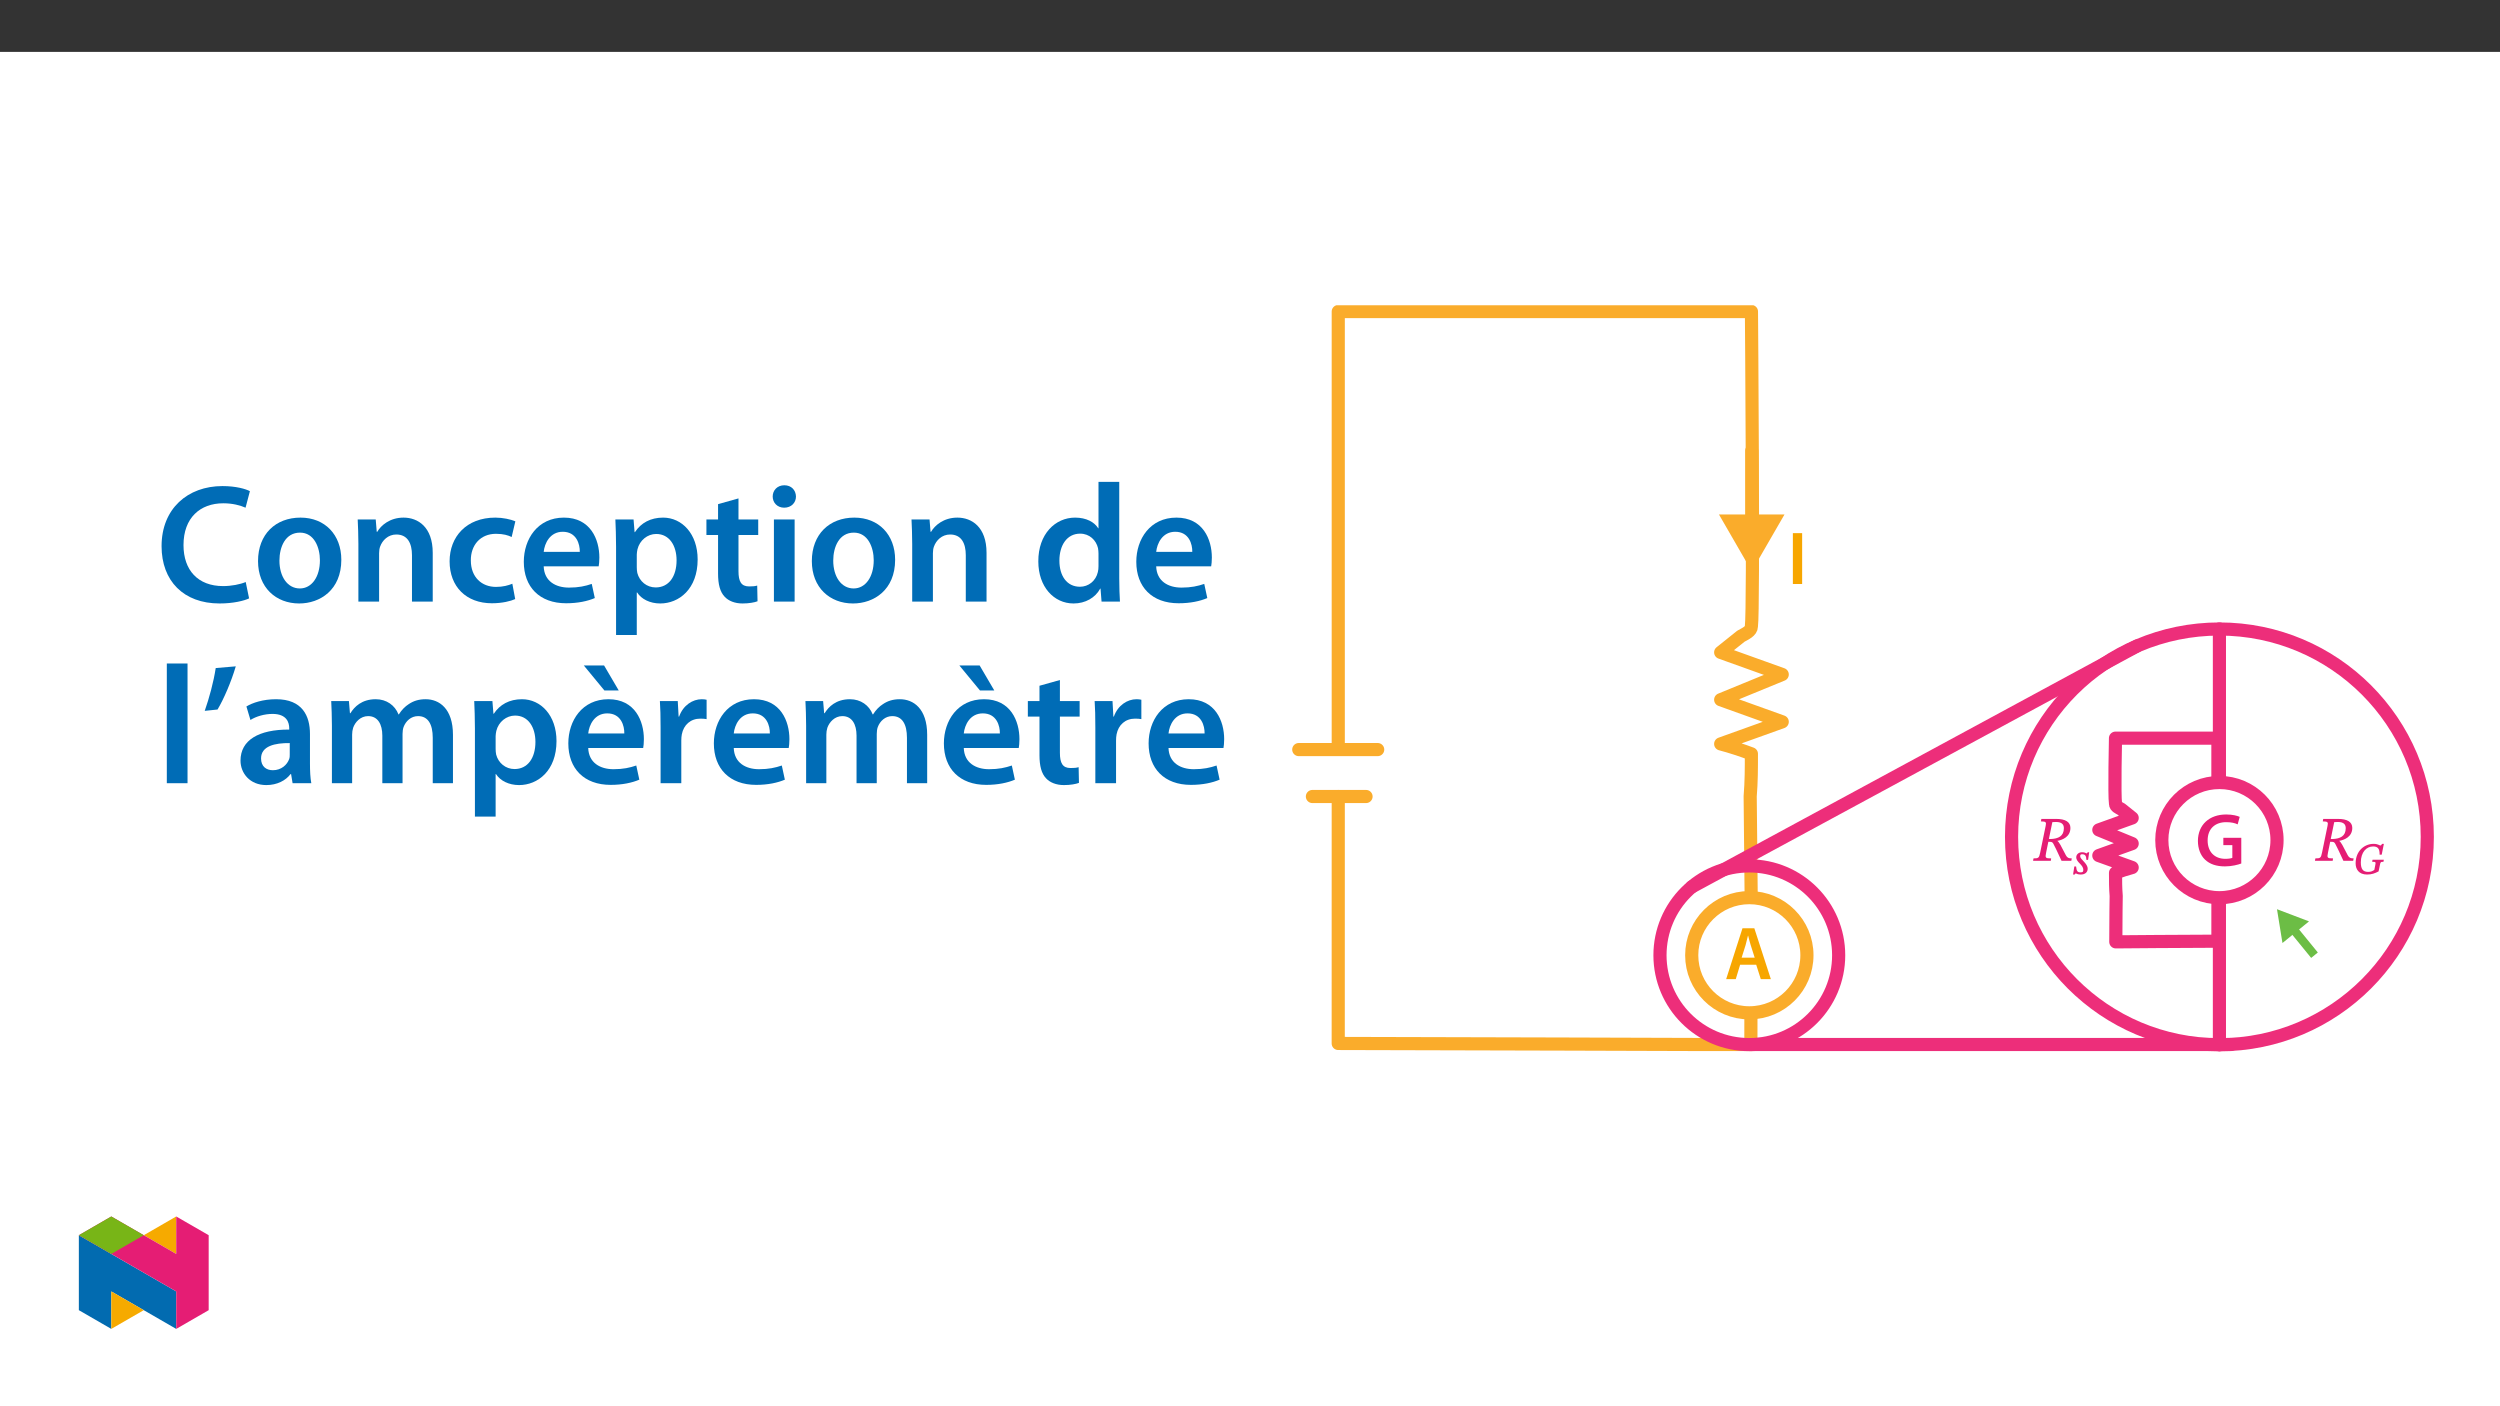 ﻿<?xml version="1.0" encoding="utf-8"?>
<svg xmlns="http://www.w3.org/2000/svg" xmlns:xlink="http://www.w3.org/1999/xlink" viewBox="0 0 960 540" version="1.1">
  <rect x="0" y="0" width="960" height="540" fill="#333333" stroke="none"/>
  <defs>
    <g>
      <symbol overflow="visible" id="glyph0-0">
        <path style="stroke:none;" d="M 0 0 L 14.484 0 L 14.484 -20.281 L 0 -20.281 Z M 7.25 -11.453 L 2.312 -18.844 L 12.172 -18.844 Z M 8.109 -10.141 L 13.047 -17.531 L 13.047 -2.75 Z M 2.312 -1.453 L 7.25 -8.844 L 12.172 -1.453 Z M 1.453 -17.531 L 6.375 -10.141 L 1.453 -2.75 Z M 1.453 -17.531 " />
      </symbol>
      <symbol overflow="visible" id="glyph0-1">
        <path style="stroke:none;" d="M 2.062 -19.531 L 2.062 0 L 5.625 0 L 5.625 -19.531 Z M 2.062 -19.531 " />
      </symbol>
      <symbol overflow="visible" id="glyph0-2">
        <path style="stroke:none;" d="M 12.141 -5.531 L 13.906 0 L 17.766 0 L 11.422 -19.531 L 6.875 -19.531 L 0.609 0 L 4.297 0 L 5.969 -5.531 Z M 6.547 -8.234 L 8.062 -13.047 C 8.375 -14.203 8.688 -15.562 8.984 -16.688 L 9.047 -16.688 C 9.328 -15.562 9.656 -14.234 10.031 -13.047 L 11.562 -8.234 Z M 6.547 -8.234 " />
      </symbol>
      <symbol overflow="visible" id="glyph0-3">
        <path style="stroke:none;" d="M 17.703 -10.781 L 10.812 -10.781 L 10.812 -7.969 L 14.266 -7.969 L 14.266 -3.078 C 13.797 -2.875 12.875 -2.703 11.562 -2.703 C 7.5 -2.703 4.781 -5.328 4.781 -9.766 C 4.781 -14.312 7.703 -16.781 11.891 -16.781 C 13.938 -16.781 15.25 -16.438 16.312 -15.938 L 17.094 -18.812 C 16.203 -19.25 14.312 -19.734 11.906 -19.734 C 5.453 -19.734 1.078 -15.797 1.047 -9.594 C 1.047 -6.641 2.031 -4.062 3.766 -2.406 C 5.625 -0.641 8.141 0.203 11.453 0.203 C 14.031 0.203 16.469 -0.438 17.703 -0.906 Z M 17.703 -10.781 " />
      </symbol>
      <symbol overflow="visible" id="glyph1-0">
        <path style="stroke:none;" d="M 7.781 -4.203 L 7.781 -4.594 C 7.781 -7.219 11.672 -9.109 11.672 -12.656 C 11.672 -15.172 9.516 -16.375 7.156 -16.375 C 4.703 -16.375 2.969 -14.875 2.969 -12.922 C 2.969 -11.781 3.5 -11.141 4.281 -11.141 C 4.859 -11.141 5.406 -11.547 5.406 -12.297 C 5.406 -13.219 4.906 -13.234 4.906 -14.031 C 4.906 -14.781 5.5 -15.25 6.938 -15.25 C 8.484 -15.25 9.375 -14.5 9.375 -12.578 C 9.375 -8.859 6.688 -7.969 6.688 -4.828 L 6.688 -4.109 L 7.781 -4.109 Z M 8.703 -1.25 C 8.703 -2 8.141 -2.797 7.297 -2.797 C 6.406 -2.797 5.797 -2.031 5.797 -1.25 C 5.797 -0.453 6.328 0.188 7.266 0.188 C 8.141 0.188 8.703 -0.484 8.703 -1.25 Z M 14.422 3.984 L 14.422 -19.188 L 0.172 -19.188 L 0.172 4.078 L 14.422 4.078 Z M 13.109 2.578 L 1.516 2.578 L 1.516 -17.734 L 13.047 -17.734 L 13.047 2.578 Z M 13.109 2.578 " />
      </symbol>
      <symbol overflow="visible" id="glyph1-1">
        <path style="stroke:none;" d="M 13.938 -12.641 C 13.938 -14.984 11.906 -16.094 8.531 -16.094 L 2.781 -16.094 L 2.609 -15.141 C 4.641 -15.141 4.703 -14.781 4.438 -13.453 L 2.312 -3.094 C 1.906 -1.062 1.625 -0.938 -0.234 -0.938 L -0.406 0 L 6.406 0 L 6.547 -0.938 C 4.391 -0.938 4.172 -1.094 4.594 -3.094 L 5.453 -7.297 L 5.938 -7.297 C 6.812 -7.297 7.047 -7.172 7.422 -6.5 C 8.172 -5.031 8.672 -4.078 10.531 0 L 14.281 0 L 14.453 -0.938 C 13.266 -0.938 12.734 -1.156 12.203 -2.125 C 10.219 -5.875 9.734 -7.109 8.859 -7.703 L 8.859 -7.656 C 10.922 -8.016 13.938 -9.234 13.938 -12.641 Z M 6.953 -14.859 C 7.516 -14.906 7.75 -14.922 8.375 -14.922 C 10.781 -14.922 11.422 -13.844 11.422 -12.531 C 11.422 -9.438 9.25 -8.484 6.359 -8.375 L 5.672 -8.406 L 7 -14.859 Z M 6.953 -14.859 " />
      </symbol>
      <symbol overflow="visible" id="glyph2-0">
        <path style="stroke:none;" d="M 5.547 -3.016 L 5.547 -3.281 C 5.547 -5.125 8.266 -6.438 8.266 -8.922 C 8.266 -10.688 6.656 -11.578 5 -11.578 C 3.297 -11.578 1.984 -10.484 1.984 -9.109 C 1.984 -8.312 2.453 -7.797 3 -7.797 C 3.391 -7.797 3.891 -8.156 3.891 -8.672 C 3.891 -9.312 3.531 -9.328 3.531 -9.891 C 3.531 -10.422 3.859 -10.672 4.859 -10.672 C 5.938 -10.672 6.453 -10.219 6.453 -8.875 C 6.453 -6.266 4.578 -5.641 4.578 -3.453 L 4.578 -2.875 L 5.547 -2.875 Z M 6.188 -0.953 C 6.188 -1.469 5.703 -2.078 5.109 -2.078 C 4.484 -2.078 3.953 -1.484 3.953 -0.953 C 3.953 -0.391 4.422 0.141 5.094 0.141 C 5.703 0.141 6.188 -0.406 6.188 -0.953 Z M 10.188 2.719 L 10.188 -13.547 L 0.016 -13.547 L 0.016 2.859 L 10.188 2.859 Z M 9.188 1.688 L 1.172 1.688 L 1.172 -12.406 L 9.031 -12.406 L 9.031 1.688 Z M 9.188 1.688 " />
      </symbol>
      <symbol overflow="visible" id="glyph2-1">
        <path style="stroke:none;" d="M 6.25 -8.375 L 5.891 -8.375 L 5.422 -7.906 L 5.438 -7.906 C 5.125 -8.062 4.656 -8.375 3.656 -8.375 C 2.406 -8.375 1.438 -7.562 1.438 -6.438 C 1.438 -4.469 4.141 -3.625 4.141 -1.625 C 4.141 -0.844 3.969 -0.656 3.062 -0.656 C 1.859 -0.641 1.578 -1.156 1.375 -2.906 L 0.703 -2.906 L 0.219 0.188 L 0.812 0.188 L 1.234 -0.266 C 1.453 -0.172 2.016 0.188 3.188 0.188 C 4.922 0.188 5.828 -0.797 5.828 -2.031 C 5.828 -4.141 2.953 -5.578 2.953 -6.797 C 2.953 -7.406 3.094 -7.594 3.719 -7.594 C 4.969 -7.594 5.281 -6.859 5.328 -5.453 L 5.984 -5.453 L 6.406 -8.375 Z M 6.25 -8.375 " />
      </symbol>
      <symbol overflow="visible" id="glyph2-2">
        <path style="stroke:none;" d="M 11.156 -5.5 L 6.984 -5.5 L 6.828 -4.703 C 8.281 -4.703 8.266 -4.594 8.016 -3.375 L 7.672 -1.609 C 6.969 -1.109 6.328 -0.828 5.297 -0.828 C 3.234 -0.828 2.484 -2 2.484 -4.5 C 2.5 -8.391 4.609 -10.594 7.203 -10.594 C 8.938 -10.594 9.75 -9.828 9.688 -7.438 L 10.5 -7.438 L 11.328 -11.578 L 10.641 -11.578 C 10.328 -11.156 10.266 -10.969 10.016 -10.969 C 9.562 -10.969 9.141 -11.594 7.359 -11.594 C 3.969 -11.594 0.484 -8.984 0.484 -4.094 C 0.484 -1.922 1.641 0.188 4.891 0.188 C 6.672 0.188 7.891 -0.281 9.297 -1.016 L 9.828 -3.547 C 10.031 -4.594 10.109 -4.703 11.172 -4.703 L 11.312 -5.5 Z M 11.156 -5.5 " />
      </symbol>
      <symbol overflow="visible" id="glyph3-0">
        <path style="stroke:none;" d="M 0 0 L 32.375 0 L 32.375 -45.328 L 0 -45.328 Z M 16.188 -25.578 L 5.188 -42.094 L 27.188 -42.094 Z M 18.125 -22.656 L 29.141 -39.172 L 29.141 -6.156 Z M 5.188 -3.234 L 16.188 -19.75 L 27.188 -3.234 Z M 3.234 -39.172 L 14.25 -22.656 L 3.234 -6.156 Z M 3.234 -39.172 " />
      </symbol>
      <symbol overflow="visible" id="glyph3-1">
        <path style="stroke:none;" d="M 34.578 -7.516 C 32.438 -6.609 29.078 -5.953 25.906 -5.953 C 16.25 -5.953 10.688 -12.047 10.688 -21.688 C 10.688 -32.188 17.094 -37.75 25.969 -37.75 C 29.531 -37.75 32.438 -36.969 34.516 -36.062 L 36.188 -42.406 C 34.578 -43.25 30.891 -44.359 25.641 -44.359 C 12.297 -44.359 2.266 -35.672 2.266 -21.297 C 2.266 -7.969 10.688 0.719 24.547 0.719 C 29.844 0.719 34 -0.328 35.875 -1.234 Z M 34.578 -7.516 " />
      </symbol>
      <symbol overflow="visible" id="glyph3-2">
        <path style="stroke:none;" d="M 18.578 -32.25 C 9.062 -32.25 2.266 -25.906 2.266 -15.547 C 2.266 -5.375 9.188 0.719 18.062 0.719 C 26.094 0.719 34.25 -4.469 34.25 -16.062 C 34.25 -25.641 27.969 -32.25 18.578 -32.25 Z M 18.391 -26.484 C 23.828 -26.484 26.031 -20.781 26.031 -15.859 C 26.031 -9.453 22.859 -5.047 18.328 -5.047 C 13.531 -5.047 10.484 -9.641 10.484 -15.734 C 10.484 -20.984 12.75 -26.484 18.391 -26.484 Z M 18.391 -26.484 " />
      </symbol>
      <symbol overflow="visible" id="glyph3-3">
        <path style="stroke:none;" d="M 4.281 0 L 12.234 0 L 12.234 -18.578 C 12.234 -19.484 12.375 -20.469 12.625 -21.109 C 13.469 -23.5 15.672 -25.766 18.844 -25.766 C 23.188 -25.766 24.859 -22.344 24.859 -17.812 L 24.859 0 L 32.828 0 L 32.828 -18.719 C 32.828 -28.688 27.125 -32.25 21.625 -32.25 C 16.375 -32.25 12.953 -29.266 11.531 -26.812 L 11.328 -26.812 L 10.938 -31.531 L 4.016 -31.531 C 4.141 -28.812 4.281 -25.766 4.281 -22.141 Z M 4.281 0 " />
      </symbol>
      <symbol overflow="visible" id="glyph3-4">
        <path style="stroke:none;" d="M 26.359 -6.859 C 24.797 -6.219 22.797 -5.641 20.078 -5.641 C 14.641 -5.641 10.422 -9.328 10.422 -15.797 C 10.359 -21.562 13.984 -26.031 20.078 -26.031 C 22.922 -26.031 24.797 -25.453 26.094 -24.797 L 27.516 -30.828 C 25.703 -31.594 22.734 -32.25 19.812 -32.25 C 8.734 -32.25 2.266 -24.922 2.266 -15.469 C 2.266 -5.703 8.672 0.641 18.516 0.641 C 22.469 0.641 25.766 -0.188 27.453 -0.969 Z M 26.359 -6.859 " />
      </symbol>
      <symbol overflow="visible" id="glyph3-5">
        <path style="stroke:none;" d="M 31.016 -13.531 C 31.141 -14.25 31.281 -15.406 31.281 -16.906 C 31.281 -23.828 27.906 -32.25 17.672 -32.25 C 7.578 -32.25 2.266 -24.016 2.266 -15.281 C 2.266 -5.641 8.281 0.641 18.516 0.641 C 23.047 0.641 26.812 -0.188 29.531 -1.359 L 28.359 -6.797 C 25.906 -5.953 23.312 -5.375 19.625 -5.375 C 14.5 -5.375 10.094 -7.828 9.906 -13.531 Z M 9.906 -19.094 C 10.234 -22.344 12.297 -26.812 17.219 -26.812 C 22.531 -26.812 23.828 -22.016 23.766 -19.094 Z M 9.906 -19.094 " />
      </symbol>
      <symbol overflow="visible" id="glyph3-6">
        <path style="stroke:none;" d="M 4.281 12.828 L 12.234 12.828 L 12.234 -3.5 L 12.375 -3.5 C 13.984 -0.969 17.281 0.719 21.234 0.719 C 28.422 0.719 35.609 -4.797 35.609 -16.188 C 35.609 -26.031 29.594 -32.25 22.344 -32.25 C 17.547 -32.25 13.859 -30.234 11.531 -26.672 L 11.391 -26.672 L 11 -31.531 L 4.016 -31.531 C 4.141 -28.562 4.281 -25.188 4.281 -21.047 Z M 12.234 -18.062 C 12.234 -18.719 12.375 -19.422 12.5 -20.078 C 13.344 -23.562 16.375 -25.969 19.688 -25.969 C 24.797 -25.969 27.516 -21.438 27.516 -15.859 C 27.516 -9.641 24.547 -5.438 19.484 -5.438 C 16.062 -5.438 13.281 -7.766 12.438 -11 C 12.297 -11.719 12.234 -12.438 12.234 -13.203 Z M 12.234 -18.062 " />
      </symbol>
      <symbol overflow="visible" id="glyph3-7">
        <path style="stroke:none;" d="M 5.562 -37.422 L 5.562 -31.531 L 1.094 -31.531 L 1.094 -25.578 L 5.562 -25.578 L 5.562 -10.75 C 5.562 -6.609 6.344 -3.688 8.094 -1.875 C 9.578 -0.266 11.984 0.719 14.953 0.719 C 17.422 0.719 19.547 0.328 20.719 -0.125 L 20.594 -6.156 C 19.688 -5.891 18.906 -5.828 17.484 -5.828 C 14.438 -5.828 13.406 -7.766 13.406 -11.656 L 13.406 -25.578 L 20.984 -25.578 L 20.984 -31.531 L 13.406 -31.531 L 13.406 -39.625 Z M 5.562 -37.422 " />
      </symbol>
      <symbol overflow="visible" id="glyph3-8">
        <path style="stroke:none;" d="M 12.234 0 L 12.234 -31.531 L 4.281 -31.531 L 4.281 0 Z M 8.281 -44.672 C 5.641 -44.672 3.812 -42.797 3.812 -40.344 C 3.812 -38.016 5.562 -36.062 8.219 -36.062 C 11 -36.062 12.75 -38.016 12.75 -40.344 C 12.688 -42.797 11 -44.672 8.281 -44.672 Z M 8.281 -44.672 " />
      </symbol>
      <symbol overflow="visible" id="glyph3-9">
        <path style="stroke:none;" d="M 25.375 -45.969 L 25.375 -28.172 L 25.25 -28.172 C 23.828 -30.5 20.719 -32.25 16.375 -32.25 C 8.812 -32.25 2.203 -25.969 2.266 -15.406 C 2.266 -5.703 8.219 0.719 15.797 0.719 C 20.328 0.719 24.156 -1.484 26.031 -4.984 L 26.156 -4.984 L 26.547 0 L 33.609 0 C 33.469 -2.141 33.344 -5.641 33.344 -8.875 L 33.344 -45.969 Z M 25.375 -13.656 C 25.375 -12.828 25.312 -12.047 25.125 -11.328 C 24.344 -7.906 21.5 -5.703 18.266 -5.703 C 13.203 -5.703 10.359 -9.906 10.359 -15.734 C 10.359 -21.562 13.203 -26.094 18.328 -26.094 C 21.953 -26.094 24.469 -23.562 25.188 -20.531 C 25.312 -19.875 25.375 -19.031 25.375 -18.391 Z M 25.375 -13.656 " />
      </symbol>
      <symbol overflow="visible" id="glyph3-10">
        <path style="stroke:none;" d="M 4.281 0 L 12.234 0 L 12.234 -45.969 L 4.281 -45.969 Z M 4.281 0 " />
      </symbol>
      <symbol overflow="visible" id="glyph3-11">
        <path style="stroke:none;" d="M 6.094 -44.219 C 5.312 -38.984 3.562 -32.562 1.875 -27.781 L 6.797 -28.297 C 9.188 -32.312 12.047 -38.922 13.797 -44.875 Z M 6.094 -44.219 " />
      </symbol>
      <symbol overflow="visible" id="glyph3-12">
        <path style="stroke:none;" d="M 28.75 -18.906 C 28.75 -25.828 25.828 -32.25 15.734 -32.25 C 10.75 -32.25 6.672 -30.891 4.344 -29.469 L 5.891 -24.281 C 8.031 -25.641 11.266 -26.609 14.375 -26.609 C 19.938 -26.609 20.781 -23.188 20.781 -21.109 L 20.781 -20.594 C 9.125 -20.656 2.078 -16.578 2.078 -8.672 C 2.078 -3.891 5.641 0.719 11.984 0.719 C 16.125 0.719 19.422 -1.031 21.297 -3.5 L 21.5 -3.5 L 22.078 0 L 29.266 0 C 28.875 -1.938 28.75 -4.734 28.75 -7.578 Z M 20.984 -11.078 C 20.984 -10.484 20.984 -9.906 20.781 -9.328 C 20 -7.062 17.734 -4.984 14.5 -4.984 C 11.984 -4.984 9.969 -6.406 9.969 -9.516 C 9.969 -14.312 15.344 -15.469 20.984 -15.406 Z M 20.984 -11.078 " />
      </symbol>
      <symbol overflow="visible" id="glyph3-13">
        <path style="stroke:none;" d="M 4.281 0 L 12.047 0 L 12.047 -18.641 C 12.047 -19.547 12.172 -20.469 12.438 -21.297 C 13.203 -23.438 15.219 -25.766 18.188 -25.766 C 21.891 -25.766 23.641 -22.656 23.641 -18.266 L 23.641 0 L 31.406 0 L 31.406 -18.906 C 31.406 -19.812 31.531 -20.844 31.797 -21.562 C 32.641 -23.828 34.641 -25.766 37.359 -25.766 C 41.188 -25.766 43 -22.656 43 -17.422 L 43 0 L 50.766 0 L 50.766 -18.578 C 50.766 -28.688 45.453 -32.25 40.281 -32.25 C 37.625 -32.25 35.609 -31.594 33.797 -30.375 C 32.375 -29.469 31.078 -28.172 29.984 -26.422 L 29.844 -26.422 C 28.484 -29.922 25.25 -32.25 21.109 -32.25 C 15.734 -32.25 12.891 -29.328 11.391 -26.875 L 11.203 -26.875 L 10.812 -31.531 L 4.016 -31.531 C 4.141 -28.812 4.281 -25.766 4.281 -22.141 Z M 4.281 0 " />
      </symbol>
      <symbol overflow="visible" id="glyph3-14">
        <path style="stroke:none;" d="M 31.016 -13.531 C 31.141 -14.25 31.281 -15.406 31.281 -16.906 C 31.281 -23.828 27.906 -32.25 17.672 -32.25 C 7.578 -32.25 2.266 -24.016 2.266 -15.281 C 2.266 -5.641 8.281 0.641 18.516 0.641 C 23.047 0.641 26.812 -0.188 29.531 -1.359 L 28.359 -6.797 C 25.906 -5.953 23.312 -5.375 19.625 -5.375 C 14.5 -5.375 10.094 -7.828 9.906 -13.531 Z M 9.906 -19.094 C 10.234 -22.344 12.297 -26.812 17.219 -26.812 C 22.531 -26.812 23.828 -22.016 23.766 -19.094 Z M 8.219 -45.203 L 16.125 -35.609 L 21.625 -35.609 L 16 -45.203 Z M 8.219 -45.203 " />
      </symbol>
      <symbol overflow="visible" id="glyph3-15">
        <path style="stroke:none;" d="M 4.281 0 L 12.234 0 L 12.234 -16.375 C 12.234 -17.219 12.297 -18.062 12.438 -18.781 C 13.141 -22.406 15.797 -24.797 19.547 -24.797 C 20.531 -24.797 21.234 -24.734 21.953 -24.609 L 21.953 -32.047 C 21.297 -32.188 20.844 -32.25 20.078 -32.25 C 16.641 -32.25 12.953 -29.984 11.391 -25.578 L 11.203 -25.578 L 10.875 -31.531 L 4.016 -31.531 C 4.203 -28.75 4.281 -25.641 4.281 -21.375 Z M 4.281 0 " />
      </symbol>
    </g>
    <clipPath id="clip1">
      <path d="M 669 398 L 860 398 L 860 403.617 L 669 403.617 Z M 669 398 " />
    </clipPath>
    <clipPath id="clip2">
      <path d="M 511 117.227 L 687 117.227 L 687 403.617 L 511 403.617 Z M 511 117.227 " />
    </clipPath>
    <clipPath id="clip3">
      <path d="M 496.227 285 L 532 285 L 532 291 L 496.227 291 Z M 496.227 285 " />
    </clipPath>
    <clipPath id="clip4">
      <path d="M 634 329 L 709 329 L 709 403.617 L 634 403.617 Z M 634 329 " />
    </clipPath>
    <clipPath id="clip5">
      <path d="M 769 239 L 934.555 239 L 934.555 403.617 L 769 403.617 Z M 769 239 " />
    </clipPath>
    <clipPath id="clip6">
      <path d="M 849 239 L 855 239 L 855 403.617 L 849 403.617 Z M 849 239 " />
    </clipPath>
    <clipPath id="clip7">
      <path d="M 833 309 L 934.555 309 L 934.555 403.617 L 833 403.617 Z M 833 309 " />
    </clipPath>
    <clipPath id="clip8">
      <path d="M 30.277 474 L 68 474 L 68 510.301 L 30.277 510.301 Z M 30.277 474 " />
    </clipPath>
    <clipPath id="clip9">
      <path d="M 42 495 L 56 495 L 56 510.301 L 42 510.301 Z M 42 495 " />
    </clipPath>
    <clipPath id="clip10">
      <path d="M 55 467.125 L 68 467.125 L 68 482 L 55 482 Z M 55 467.125 " />
    </clipPath>
    <clipPath id="clip11">
      <path d="M 30.277 467.125 L 80.133 467.125 L 80.133 510.301 L 30.277 510.301 Z M 30.277 467.125 " />
    </clipPath>
    <clipPath id="clip12">
      <path d="M 30.277 467.125 L 56 467.125 L 56 482 L 30.277 482 Z M 30.277 467.125 " />
    </clipPath>
  </defs>
  <g id="surface1">
    <path style=" stroke:none;fill-rule:nonzero;fill:rgb(100%,100%,100%);fill-opacity:1;" d="M 0 559.926 L 960 559.926 L 960 19.926 L 0 19.926 Z M 0 559.926 " />
    <g clip-path="url(#clip1)" clip-rule="nonzero">
      <path style="fill:none;stroke-width:6.121;stroke-linecap:round;stroke-linejoin:round;stroke:rgb(92.899%,17.999%,47.8%);stroke-opacity:1;stroke-miterlimit:4;" d="M -0.001 0 L 223.563 0 " transform="matrix(0.825,0,0,-0.825,672.243,401.094)" />
    </g>
    <g clip-path="url(#clip2)" clip-rule="nonzero">
      <path style="fill:none;stroke-width:6.121;stroke-linecap:round;stroke-linejoin:round;stroke:rgb(98%,67.499%,16.899%);stroke-opacity:1;stroke-miterlimit:4;" d="M 0.002 0.001 C -0.012 -38.678 -0.012 -76.527 -0.012 -114.941 C 23.151 -114.941 192.06 -115.505 192.06 -115.505 C 192.06 -96.862 192.06 -78.219 192.325 -59.438 L 191.733 0.096 C 192.297 6.875 192.297 13.091 192.297 19.866 C 187.777 21.562 182.693 23.259 178.003 24.481 C 186.36 27.485 181.912 23.282 178.003 24.481 L 203.08 33.483 L 206.652 34.766 L 181.575 43.768 L 178.003 45.052 L 203.061 55.333 L 206.652 56.802 L 181.575 65.803 L 178.003 67.087 L 187.407 74.606 C 189.473 75.795 192.297 76.927 192.297 79.187 C 193.429 86.531 192.325 225.725 192.325 225.725 L 0.002 225.725 L 0.002 22.993 " transform="matrix(0.825,0,0,-0.825,513.889,305.86)" />
    </g>
    <path style="fill:none;stroke-width:6.121;stroke-linecap:round;stroke-linejoin:round;stroke:rgb(92.899%,17.999%,47.8%);stroke-opacity:1;stroke-miterlimit:4;" d="M 0.002 0.001 C -12.548 0.001 -47.531 -0.307 -47.531 -0.307 C -47.531 9.794 -47.351 21.084 -47.351 21.084 C -47.659 24.756 -47.659 28.12 -47.659 31.796 C -45.21 32.71 -42.457 33.629 -39.913 34.293 C -44.442 35.918 -42.031 33.644 -39.913 34.293 L -53.501 39.173 L -55.434 39.864 L -41.851 44.744 L -39.913 45.436 L -53.491 51.007 L -55.434 51.803 L -41.851 56.683 L -39.913 57.375 L -45.006 61.449 C -46.129 62.094 -47.659 62.705 -47.659 63.932 C -48.271 67.907 -47.674 94.504 -47.674 94.504 L -0.007 94.504 C -0.007 94.504 0.002 20.814 0.002 0.001 Z M 0.002 0.001 " transform="matrix(0.825,0,0,-0.825,851.682,361.419)" />
    <g clip-path="url(#clip3)" clip-rule="nonzero">
      <path style="fill:none;stroke-width:6.121;stroke-linecap:round;stroke-linejoin:round;stroke:rgb(98%,67.499%,16.899%);stroke-opacity:1;stroke-miterlimit:4;" d="M 0.002 -0.001 L -36.729 -0.001 " transform="matrix(0.825,0,0,-0.825,529.029,287.835)" />
    </g>
    <path style="fill:none;stroke-width:6.121;stroke-linecap:round;stroke-linejoin:round;stroke:rgb(98%,67.499%,16.899%);stroke-opacity:1;stroke-miterlimit:4;" d="M 0 0.001 L -24.963 0.001 " transform="matrix(0.825,0,0,-0.825,524.558,305.86)" />
    <path style=" stroke:none;fill-rule:nonzero;fill:rgb(100%,100%,100%);fill-opacity:1;" d="M 671.742 344.691 C 683.949 344.691 693.848 354.586 693.848 366.797 C 693.848 379.004 683.949 388.898 671.742 388.898 C 659.531 388.898 649.633 379.004 649.633 366.797 C 649.633 354.586 659.531 344.691 671.742 344.691 " />
    <path style="fill:none;stroke-width:6.121;stroke-linecap:round;stroke-linejoin:round;stroke:rgb(98%,67.499%,16.899%);stroke-opacity:1;stroke-miterlimit:4;" d="M 0.002 -0.001 C 14.808 -0.001 26.813 -12.002 26.813 -26.812 C 26.813 -41.617 14.808 -53.618 0.002 -53.618 C -14.808 -53.618 -26.813 -41.617 -26.813 -26.812 C -26.813 -12.002 -14.808 -0.001 0.002 -0.001 Z M 0.002 -0.001 " transform="matrix(0.825,0,0,-0.825,671.74,344.691)" />
    <g clip-path="url(#clip4)" clip-rule="nonzero">
      <path style="fill:none;stroke-width:6.121;stroke-linecap:round;stroke-linejoin:round;stroke:rgb(92.899%,17.999%,47.8%);stroke-opacity:1;stroke-miterlimit:4;" d="M 0.002 -0 C 22.966 -0 41.585 -18.62 41.585 -41.588 C 41.585 -64.557 22.966 -83.176 0.002 -83.176 C -22.966 -83.176 -41.586 -64.557 -41.586 -41.588 C -41.586 -18.62 -22.966 -0 0.002 -0 Z M 0.002 -0 " transform="matrix(0.825,0,0,-0.825,671.74,332.507)" />
    </g>
    <g clip-path="url(#clip5)" clip-rule="nonzero">
      <path style="fill:none;stroke-width:6.121;stroke-linecap:round;stroke-linejoin:round;stroke:rgb(92.899%,17.999%,47.8%);stroke-opacity:1;stroke-miterlimit:4;" d="M -0.001 0.002 C 53.436 0.002 96.753 -43.315 96.753 -96.752 C 96.753 -150.184 53.436 -193.501 -0.001 -193.501 C -53.433 -193.501 -96.75 -150.184 -96.75 -96.752 C -96.75 -43.315 -53.433 0.002 -0.001 0.002 Z M -0.001 0.002 " transform="matrix(0.825,0,0,-0.825,852.258,241.541)" />
    </g>
    <path style="fill:none;stroke-width:6.121;stroke-linecap:round;stroke-linejoin:round;stroke:rgb(98%,67.499%,16.899%);stroke-opacity:1;stroke-miterlimit:4;" d="M -0.001 0 L -0.001 -34.159 " transform="matrix(0.825,0,0,-0.825,672.665,173.078)" />
    <path style=" stroke:none;fill-rule:nonzero;fill:rgb(98%,67.499%,16.899%);fill-opacity:1;" d="M 660.082 197.562 L 672.664 219.352 L 685.246 197.562 Z M 660.082 197.562 " />
    <path style="fill:none;stroke-width:6.121;stroke-linecap:round;stroke-linejoin:round;stroke:rgb(92.899%,17.999%,47.8%);stroke-opacity:1;stroke-miterlimit:4;" d="M 0.002 -0 L 207.22 112.142 " transform="matrix(0.825,0,0,-0.825,649.635,340.586)" />
    <g clip-path="url(#clip6)" clip-rule="nonzero">
      <path style="fill:none;stroke-width:6.121;stroke-linecap:round;stroke-linejoin:round;stroke:rgb(92.899%,17.999%,47.8%);stroke-opacity:1;stroke-miterlimit:4;" d="M -0.001 0.002 L -0.001 -193.515 " transform="matrix(0.825,0,0,-0.825,852.258,241.541)" />
    </g>
    <path style=" stroke:none;fill-rule:nonzero;fill:rgb(100%,100%,100%);fill-opacity:1;" d="M 852.258 300.48 C 864.469 300.48 874.363 310.379 874.363 322.586 C 874.363 334.793 864.469 344.691 852.258 344.691 C 840.051 344.691 830.152 334.793 830.152 322.586 C 830.152 310.379 840.051 300.48 852.258 300.48 " />
    <path style="fill:none;stroke-width:6.121;stroke-linecap:round;stroke-linejoin:round;stroke:rgb(92.899%,17.999%,47.8%);stroke-opacity:1;stroke-miterlimit:4;" d="M -0.001 -0.001 C 14.809 -0.001 26.81 -12.006 26.81 -26.811 C 26.81 -41.617 14.809 -53.622 -0.001 -53.622 C -14.806 -53.622 -26.811 -41.617 -26.811 -26.811 C -26.811 -12.006 -14.806 -0.001 -0.001 -0.001 Z M -0.001 -0.001 " transform="matrix(0.825,0,0,-0.825,852.258,300.48)" />
    <g clip-path="url(#clip7)" clip-rule="nonzero">
      <path style="fill:none;stroke-width:4;stroke-linecap:butt;stroke-linejoin:miter;stroke:rgb(42.4%,74.1%,27.1%);stroke-opacity:1;stroke-miterlimit:10;" d="M 0.002 -0.001 L -10.208 12.521 " transform="matrix(0.825,0,0,-0.825,888.764,366.796)" />
    </g>
    <path style=" stroke:none;fill-rule:nonzero;fill:rgb(42.4%,74.1%,27.1%);fill-opacity:1;" d="M 886.66 353.809 L 874.363 349.137 L 876.465 362.121 Z M 886.66 353.809 " />
    <g style="fill:rgb(96.863%,65.099%,0%);fill-opacity:1;">
      <use xlink:href="#glyph0-1" x="686.398" y="224.259" />
    </g>
    <g style="fill:rgb(96.863%,65.099%,0%);fill-opacity:1;">
      <use xlink:href="#glyph0-2" x="662.239" y="375.98" />
    </g>
    <g style="fill:rgb(89.803%,11.374%,45.49%);fill-opacity:1;">
      <use xlink:href="#glyph1-1" x="781.103" y="330.56" />
    </g>
    <g style="fill:rgb(89.803%,11.374%,45.49%);fill-opacity:1;">
      <use xlink:href="#glyph2-1" x="795.84" y="335.634" />
    </g>
    <g style="fill:rgb(89.803%,11.374%,45.49%);fill-opacity:1;">
      <use xlink:href="#glyph0-3" x="842.951" y="332.493" />
    </g>
    <g style="fill:rgb(89.803%,11.374%,45.49%);fill-opacity:1;">
      <use xlink:href="#glyph1-1" x="889.338" y="330.56" />
    </g>
    <g style="fill:rgb(89.803%,11.374%,45.49%);fill-opacity:1;">
      <use xlink:href="#glyph2-2" x="904.075" y="335.634" />
    </g>
    <g style="fill:rgb(0%,42.354%,71.373%);fill-opacity:1;">
      <use xlink:href="#glyph3-1" x="59.776" y="231.014" />
    </g>
    <g style="fill:rgb(0%,42.354%,71.373%);fill-opacity:1;">
      <use xlink:href="#glyph3-2" x="96.817" y="231.014" />
      <use xlink:href="#glyph3-3" x="133.34" y="231.014" />
      <use xlink:href="#glyph3-4" x="170.381" y="231.014" />
    </g>
    <g style="fill:rgb(0%,42.354%,71.373%);fill-opacity:1;">
      <use xlink:href="#glyph3-5" x="198.874" y="231.014" />
      <use xlink:href="#glyph3-6" x="232.289" y="231.014" />
      <use xlink:href="#glyph3-7" x="270.172" y="231.014" />
      <use xlink:href="#glyph3-8" x="292.902" y="231.014" />
      <use xlink:href="#glyph3-2" x="309.48" y="231.014" />
      <use xlink:href="#glyph3-3" x="346.003" y="231.014" />
    </g>
    <g style="fill:rgb(0%,42.354%,71.373%);fill-opacity:1;">
      <use xlink:href="#glyph3-9" x="396.448" y="231.014" />
      <use xlink:href="#glyph3-5" x="434.072" y="231.014" />
    </g>
    <g style="fill:rgb(0%,42.354%,71.373%);fill-opacity:1;">
      <use xlink:href="#glyph3-10" x="59.776" y="300.752" />
    </g>
    <g style="fill:rgb(0%,42.354%,71.373%);fill-opacity:1;">
      <use xlink:href="#glyph3-11" x="76.742" y="300.752" />
    </g>
    <g style="fill:rgb(0%,42.354%,71.373%);fill-opacity:1;">
      <use xlink:href="#glyph3-12" x="90.277" y="300.752" />
      <use xlink:href="#glyph3-13" x="123.173" y="300.752" />
      <use xlink:href="#glyph3-6" x="178.087" y="300.752" />
      <use xlink:href="#glyph3-14" x="215.97" y="300.752" />
      <use xlink:href="#glyph3-15" x="249.385" y="300.752" />
    </g>
    <g style="fill:rgb(0%,42.354%,71.373%);fill-opacity:1;">
      <use xlink:href="#glyph3-5" x="271.856" y="300.752" />
      <use xlink:href="#glyph3-13" x="305.27" y="300.752" />
      <use xlink:href="#glyph3-14" x="360.184" y="300.752" />
      <use xlink:href="#glyph3-7" x="393.599" y="300.752" />
      <use xlink:href="#glyph3-15" x="416.329" y="300.752" />
    </g>
    <g style="fill:rgb(0%,42.354%,71.373%);fill-opacity:1;">
      <use xlink:href="#glyph3-5" x="438.8" y="300.752" />
    </g>
    <g clip-path="url(#clip8)" clip-rule="nonzero">
      <path style=" stroke:none;fill-rule:nonzero;fill:rgb(0.8%,42%,68.999%);fill-opacity:1;" d="M 30.277 503.105 L 42.738 510.301 L 42.738 495.91 L 67.668 510.301 L 67.668 495.91 L 30.277 474.32 Z M 30.277 503.105 " />
    </g>
    <g clip-path="url(#clip9)" clip-rule="nonzero">
      <path style=" stroke:none;fill-rule:nonzero;fill:rgb(96.1%,66.699%,0%);fill-opacity:1;" d="M 42.738 510.301 L 55.203 503.105 L 42.738 495.91 Z M 42.738 510.301 " />
    </g>
    <g clip-path="url(#clip10)" clip-rule="nonzero">
      <path style=" stroke:none;fill-rule:nonzero;fill:rgb(96.1%,66.699%,0%);fill-opacity:1;" d="M 67.668 467.125 L 55.203 474.32 L 67.668 481.516 Z M 67.668 467.125 " />
    </g>
    <g clip-path="url(#clip11)" clip-rule="nonzero">
      <path style=" stroke:none;fill-rule:nonzero;fill:rgb(89.799%,11.4%,45.499%);fill-opacity:1;" d="M 67.668 467.125 L 67.668 481.516 L 42.738 467.125 L 30.277 474.32 L 67.668 495.91 L 67.668 510.301 L 80.133 503.105 L 80.133 474.32 Z M 67.668 467.125 " />
    </g>
    <g clip-path="url(#clip12)" clip-rule="nonzero">
      <path style=" stroke:none;fill-rule:nonzero;fill:rgb(47.099%,70.999%,9%);fill-opacity:1;" d="M 42.738 467.125 L 30.277 474.32 L 42.738 481.516 L 55.203 474.32 Z M 42.738 467.125 " />
    </g>
  </g>
</svg>
